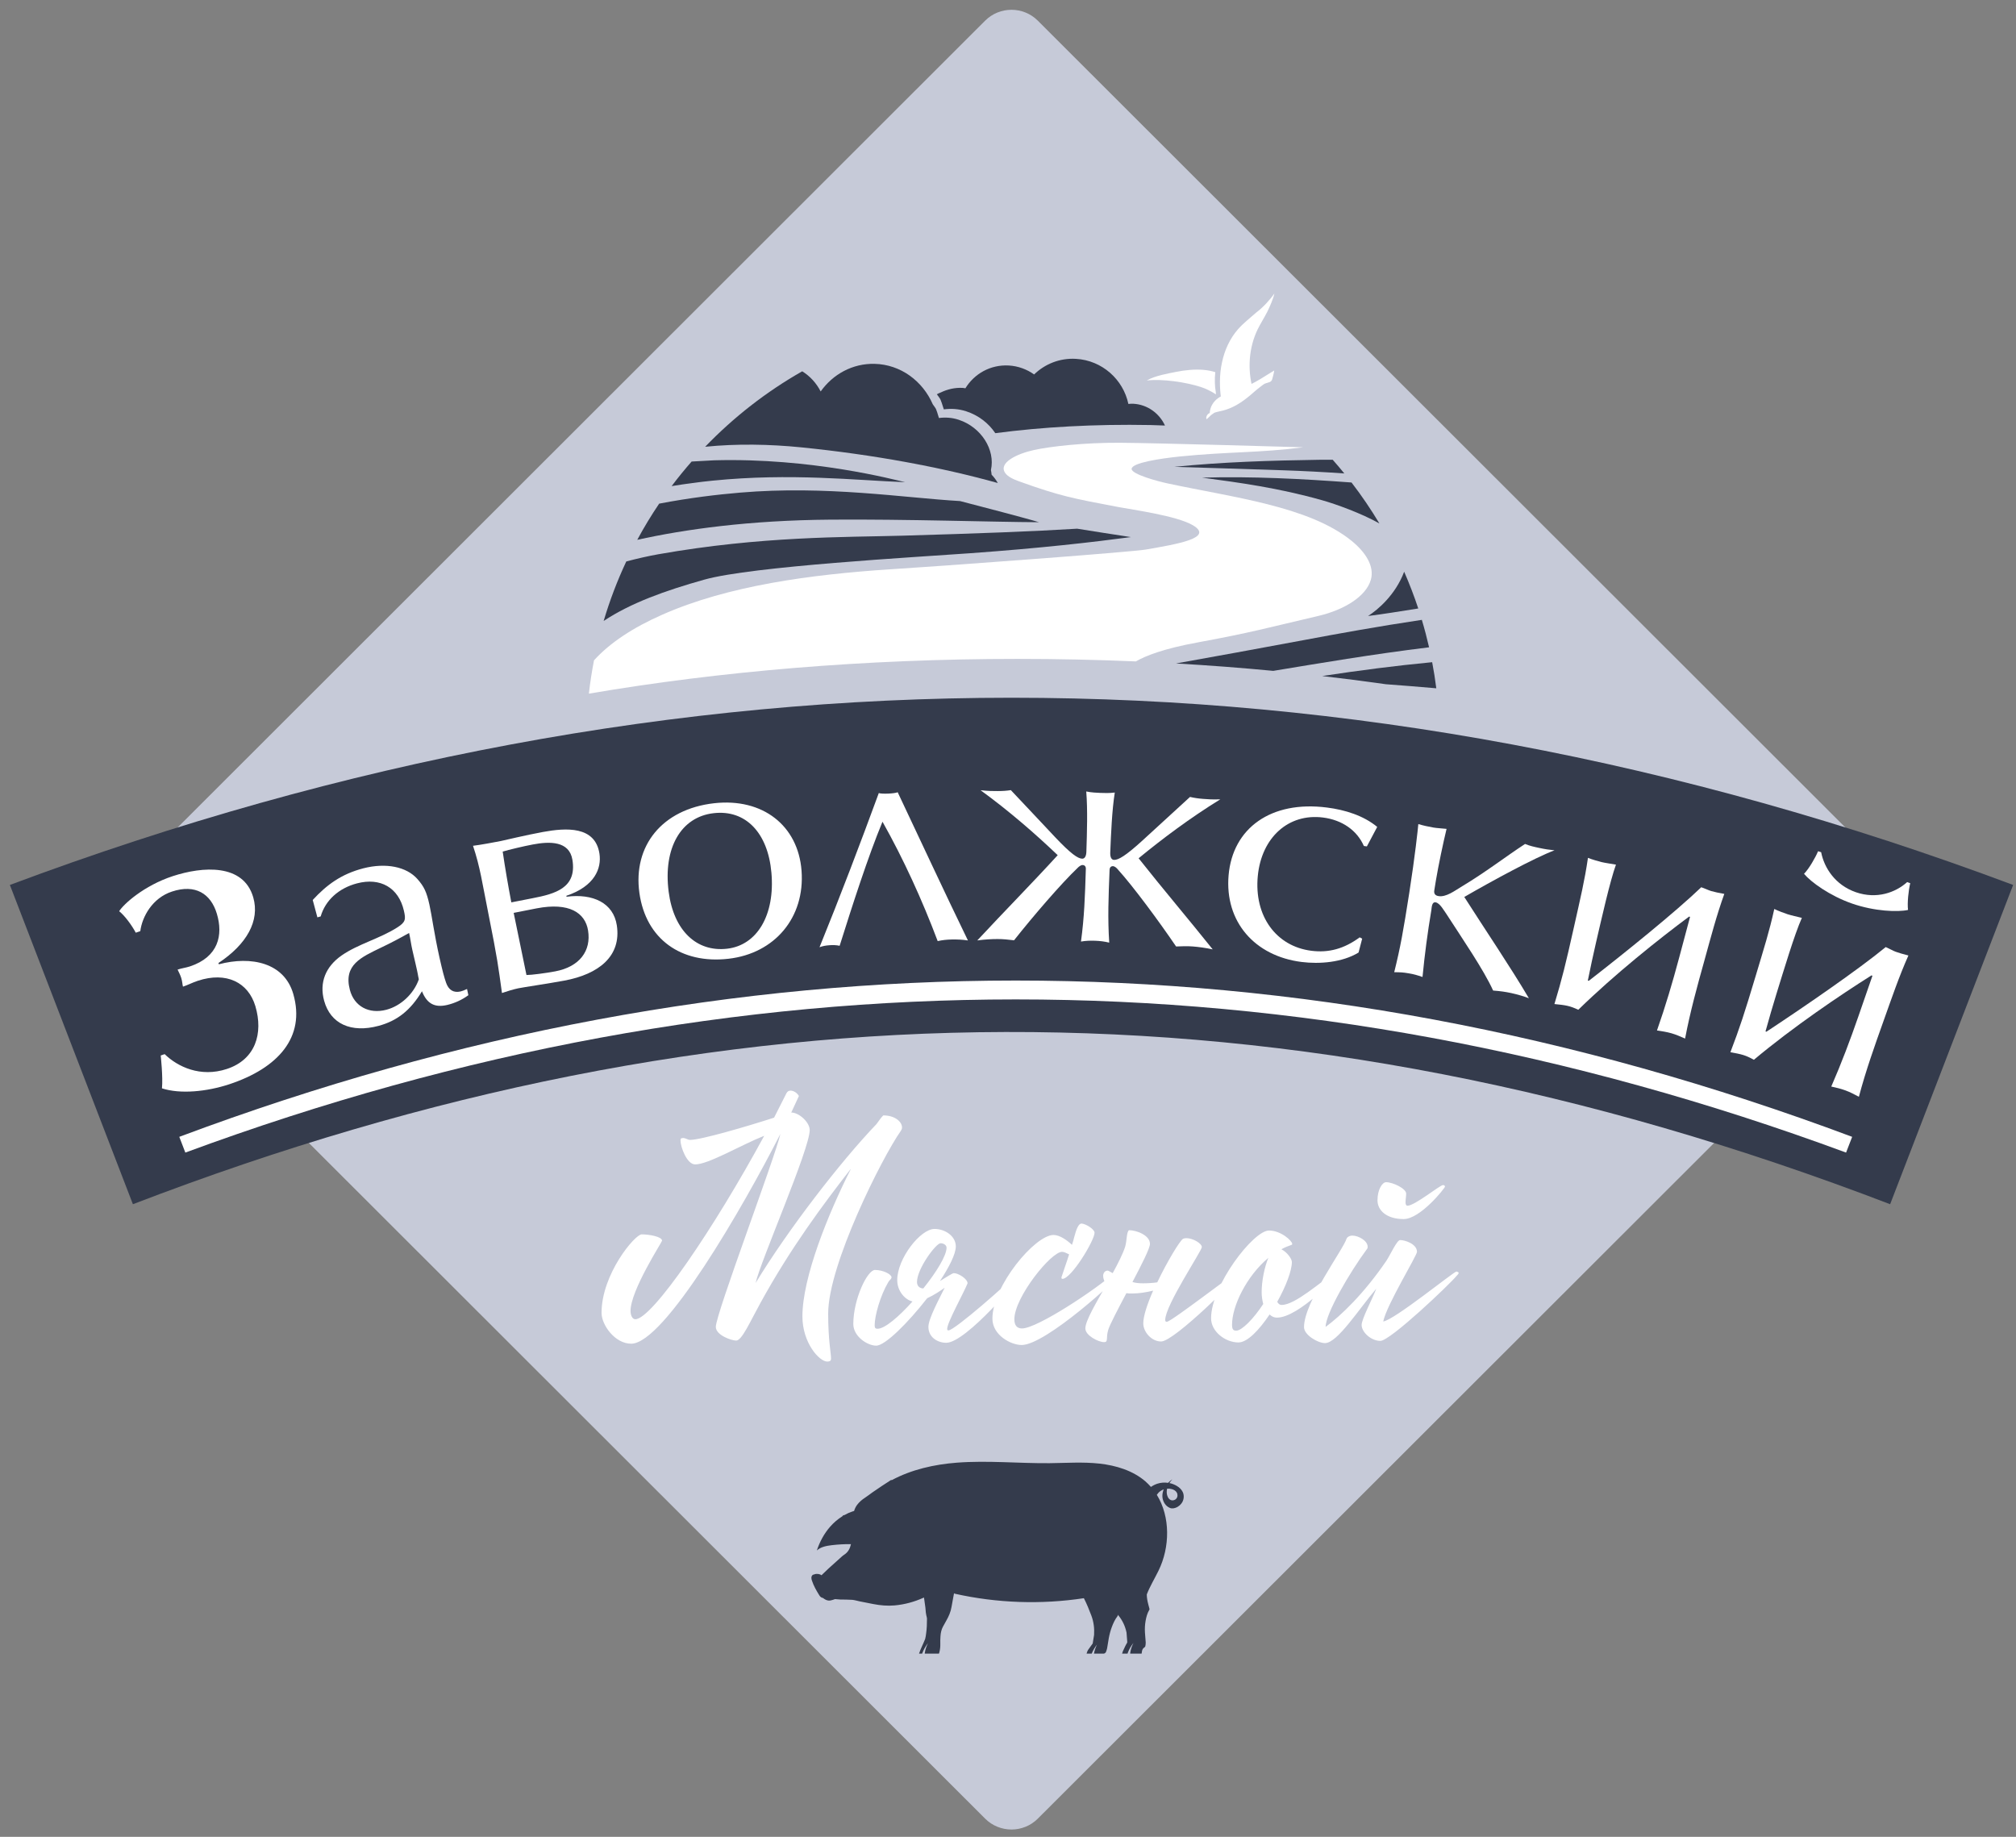 <svg width="90" height="82" viewBox="0 0 90 82" fill="none" xmlns="http://www.w3.org/2000/svg">
<rect x="0" y="0" width="90" height="82" fill="#808080" stroke="none"/>
<g clip-path="url(#clip0_1497_5284)">
<path d="M84.94 42.615L46.329 81.19C45.684 81.835 44.628 81.835 43.981 81.19L5.372 42.615C4.725 41.971 4.725 40.914 5.372 40.269L43.981 1.695C44.628 1.049 45.684 1.049 46.329 1.695L84.94 40.269C85.585 40.914 85.585 41.971 84.94 42.615Z" fill="#C6CAD8"/>
<path d="M84.94 41.842L46.329 80.416C45.684 81.062 44.628 81.062 43.981 80.416L5.372 41.842C4.725 41.196 4.725 40.141 5.372 39.496L43.981 0.921C44.628 0.276 45.684 0.276 46.329 0.921L84.94 39.496C85.585 40.141 85.585 41.196 84.94 41.842Z" fill="#C6CAD8"/>
<path d="M84.381 53.759C57.311 43.379 32.276 43.638 5.933 53.759C4.102 49.008 2.271 44.257 0.441 39.506C30.213 28.363 60.101 28.363 89.872 39.506C88.041 44.257 86.21 49.008 84.381 53.759Z" fill="#343B4C"/>
<path d="M7.713 39.113C9.045 38.677 10.866 38.542 11.305 40.058C11.609 41.106 11.013 42.158 9.752 42.992C9.76 43.015 9.763 43.026 9.77 43.048C11.212 42.666 12.692 42.973 13.094 44.377C13.646 46.304 12.415 47.682 10.236 48.404C9.23 48.735 8.051 48.853 7.23 48.586C7.281 48.093 7.175 47.12 7.175 47.12C7.246 47.096 7.281 47.084 7.351 47.059C7.928 47.622 8.945 48.111 10.128 47.721C11.407 47.3 11.761 46.133 11.401 44.919C11.084 43.856 10.107 43.364 8.833 43.784C8.595 43.862 8.388 43.973 8.169 44.046C8.14 43.954 8.144 43.829 8.092 43.661C8.044 43.512 7.995 43.428 7.928 43.285C8.107 43.224 8.299 43.202 8.478 43.143C9.757 42.719 9.967 41.739 9.68 40.789C9.411 39.894 8.72 39.457 7.678 39.801C6.801 40.089 6.346 40.923 6.263 41.569C6.183 41.596 6.141 41.611 6.061 41.638C5.887 41.307 5.56 40.864 5.32 40.68C5.511 40.367 6.421 39.537 7.713 39.113Z" fill="white"/>
<path d="M17.023 42.298C16.123 42.734 15.326 43.073 15.619 44.189C15.811 44.925 16.469 45.283 17.25 45.077C17.89 44.909 18.471 44.37 18.698 43.719C18.641 43.473 18.687 43.606 18.546 43.001C18.492 42.766 18.465 42.648 18.409 42.411C18.351 42.165 18.324 41.911 18.263 41.65C17.852 41.882 17.44 42.101 17.023 42.298ZM13.961 40.177C14.58 39.506 15.229 39.021 16.219 38.764C17.228 38.505 18.146 38.69 18.633 39.24C18.929 39.576 19.043 39.811 19.171 40.388C19.281 40.883 19.382 41.685 19.622 42.758C19.755 43.348 19.828 43.625 19.916 43.876C20.029 44.194 20.245 44.333 20.56 44.261C20.645 44.242 20.713 44.212 20.85 44.151C20.874 44.261 20.886 44.317 20.909 44.428C20.625 44.637 20.299 44.784 19.971 44.862C19.403 44.997 19.059 44.806 18.838 44.252C18.326 45.104 17.736 45.572 16.903 45.796C15.674 46.127 14.753 45.708 14.47 44.675C14.247 43.86 14.539 43.151 15.248 42.656C15.981 42.144 16.956 41.903 17.738 41.402C18.117 41.162 18.119 41.033 18.029 40.647C17.793 39.632 16.986 39.16 15.939 39.435C15.117 39.65 14.523 40.197 14.316 40.911C14.257 40.929 14.227 40.937 14.169 40.953C14.086 40.643 14.044 40.487 13.961 40.177Z" fill="white"/>
<path d="M23.963 40.55C23.55 40.628 23.343 40.669 22.932 40.753C23.161 41.862 23.275 42.417 23.503 43.527C23.713 43.529 24.382 43.441 24.786 43.364C25.879 43.159 26.399 42.443 26.253 41.539C26.124 40.745 25.408 40.273 23.963 40.55ZM23.79 37.699C23.398 37.772 22.708 37.935 22.442 38.017C22.538 38.688 22.694 39.592 22.827 40.284C23.206 40.207 23.395 40.171 23.774 40.099C24.795 39.902 25.76 39.635 25.554 38.383C25.415 37.534 24.531 37.558 23.79 37.699ZM25.186 43.778C24.483 43.908 23.342 44.077 23.142 44.119C22.942 44.16 22.619 44.256 22.409 44.33C22.241 43.126 22.223 42.884 21.797 40.756C21.52 39.374 21.439 38.728 21.117 37.758C21.412 37.724 22.11 37.595 22.351 37.547C22.548 37.507 23.435 37.289 24.24 37.141C25.272 36.952 26.57 36.867 26.761 38.108C26.861 38.764 26.554 39.563 25.285 39.99C25.287 40.008 25.288 40.016 25.291 40.032C26.471 39.88 27.385 40.308 27.537 41.312C27.743 42.678 26.746 43.489 25.186 43.778Z" fill="white"/>
<path d="M32.459 42.353C33.805 42.199 34.606 40.839 34.438 38.955C34.282 37.185 33.294 36.137 31.86 36.302C30.395 36.468 29.6 37.864 29.851 39.809C30.075 41.544 31.098 42.51 32.459 42.353ZM31.874 35.859C34.049 35.613 35.628 36.854 35.783 38.865C35.944 40.962 34.584 42.564 32.523 42.801C30.402 43.044 28.833 41.919 28.545 39.866C28.249 37.757 29.563 36.123 31.874 35.859Z" fill="white"/>
<path d="M42.484 41.941C42.266 41.946 42.077 41.965 41.861 42.013C41.176 40.196 40.341 38.361 39.397 36.683C38.752 38.239 38.063 40.385 37.484 42.222C37.337 42.189 37.176 42.185 37.031 42.197C36.871 42.208 36.728 42.233 36.586 42.286C37.5 40.038 38.425 37.606 39.232 35.404C39.294 35.43 39.478 35.436 39.662 35.428C39.832 35.42 40.016 35.398 40.075 35.367C41.098 37.528 42.149 39.798 43.211 41.984C42.962 41.946 42.73 41.936 42.484 41.941Z" fill="white"/>
<path d="M53.246 42.252C53 42.233 52.752 42.242 52.504 42.253C51.737 41.123 50.578 39.557 49.909 38.82C49.852 38.747 49.765 38.673 49.69 38.668C49.6 38.665 49.54 38.719 49.535 38.831C49.485 40.058 49.448 40.988 49.519 42.081C49.303 42.028 49.101 42.005 48.882 41.997C48.666 41.989 48.475 41.997 48.258 42.033C48.406 40.95 48.437 40.019 48.475 38.791C48.48 38.679 48.421 38.62 48.331 38.617C48.258 38.615 48.165 38.683 48.102 38.751C47.382 39.436 46.114 40.908 45.27 41.977C45.023 41.948 44.775 41.919 44.528 41.921C44.282 41.921 43.963 41.937 43.629 41.983C44.821 40.699 46.054 39.452 47.219 38.177C46.204 37.21 45.058 36.212 43.776 35.277C44.128 35.317 44.328 35.315 44.544 35.315C44.759 35.315 44.959 35.301 45.127 35.273C45.772 35.953 46.571 36.809 47.129 37.4C47.795 38.102 48.115 38.328 48.31 38.334C48.43 38.339 48.495 38.212 48.499 38.016C48.526 37.17 48.56 36.14 48.493 35.333C48.722 35.382 48.967 35.39 49.12 35.397C49.274 35.403 49.535 35.413 49.767 35.381C49.641 36.182 49.6 37.21 49.565 38.056C49.557 38.254 49.612 38.384 49.733 38.388C49.927 38.396 50.263 38.195 50.977 37.546C51.577 37 52.437 36.206 53.126 35.577C53.294 35.617 53.493 35.648 53.707 35.664C53.922 35.681 54.12 35.697 54.477 35.684C53.128 36.517 51.913 37.427 50.831 38.315C51.904 39.674 53.043 41.012 54.139 42.383C53.81 42.311 53.493 42.271 53.246 42.252Z" fill="white"/>
<path d="M61.021 37.786C60.967 37.78 60.939 37.775 60.887 37.767C60.581 37.068 59.914 36.603 59.061 36.496C57.52 36.301 56.32 37.388 56.152 39.102C55.978 40.9 56.975 42.244 58.537 42.444C59.32 42.545 60.005 42.356 60.701 41.845C60.744 41.87 60.767 41.881 60.811 41.905C60.747 42.152 60.714 42.276 60.65 42.523C59.922 42.97 58.903 43.044 58.111 42.945C56.008 42.682 54.67 41.141 54.848 39.075C55.03 36.966 56.744 35.731 59.237 36.05C60.048 36.152 60.871 36.41 61.483 36.915C61.298 37.263 61.205 37.438 61.021 37.786Z" fill="white"/>
<path d="M67.467 44.333C67.181 44.273 67.007 44.249 66.657 44.22C66.231 43.283 65.311 41.949 64.557 40.78C64.47 40.665 64.286 40.317 64.093 40.283C63.916 40.251 63.916 40.523 63.901 40.62C63.729 41.65 63.605 42.587 63.505 43.615C63.241 43.526 63.127 43.492 62.884 43.451C62.625 43.406 62.522 43.404 62.242 43.401C62.521 42.274 62.642 41.594 62.913 39.867C63.172 38.207 63.299 37.014 63.318 36.789C63.526 36.851 63.768 36.906 63.995 36.944C64.147 36.971 64.365 36.979 64.579 37.003C64.429 37.621 64.216 38.63 64.102 39.311C64.073 39.483 64.059 39.57 64.032 39.742C64.005 39.894 64.069 39.978 64.216 40.003C64.557 40.064 64.961 39.752 65.219 39.599C66.353 38.919 67.179 38.267 68.083 37.676C68.302 37.766 68.483 37.804 68.709 37.852C68.966 37.908 69.165 37.937 69.398 37.96C68.523 38.286 66.566 39.349 65.37 40.043C66.305 41.51 67.419 43.15 68.254 44.564C68.103 44.501 67.753 44.394 67.467 44.333Z" fill="white"/>
<path d="M74.622 46.129C74.411 46.068 74.177 46.032 73.972 46.003C74.347 44.938 74.667 43.857 74.958 42.768C75.155 42.034 75.252 41.666 75.449 40.931C75.432 40.926 75.424 40.922 75.406 40.919C74.078 41.906 72.074 43.5 70.461 45.078C70.257 44.986 70.133 44.939 69.976 44.903C69.833 44.869 69.599 44.842 69.394 44.823C69.734 43.7 69.895 43.044 70.267 41.38C70.562 40.059 70.742 39.319 70.891 38.297C71.066 38.367 71.349 38.449 71.5 38.486C71.65 38.522 71.957 38.567 72.141 38.599C71.868 39.359 71.502 40.996 71.25 42.08C71.147 42.518 70.976 43.318 70.885 43.775C70.903 43.78 70.91 43.782 70.928 43.786C72.506 42.563 74.821 40.694 75.949 39.608C76.139 39.677 76.296 39.752 76.4 39.781C76.549 39.824 76.717 39.858 76.978 39.906C76.632 40.86 76.365 41.884 76.087 42.888C75.765 44.041 75.454 45.168 75.227 46.364C75.01 46.27 74.834 46.19 74.622 46.129Z" fill="white"/>
<path d="M82.685 40.338C81.687 39.992 80.84 39.374 80.537 39.009C80.757 38.785 81.038 38.299 81.165 38C81.219 38.018 81.246 38.027 81.301 38.045C81.437 38.74 81.923 39.508 82.852 39.831C83.78 40.152 84.623 39.847 85.142 39.378C85.197 39.398 85.224 39.407 85.278 39.428C85.201 39.745 85.141 40.307 85.18 40.622C84.724 40.723 83.684 40.686 82.685 40.338ZM82.395 48.682C82.189 48.605 81.957 48.549 81.753 48.506C82.205 47.471 82.602 46.419 82.97 45.354C83.218 44.636 83.343 44.278 83.591 43.56C83.575 43.553 83.565 43.55 83.548 43.544C82.149 44.425 80.026 45.862 78.299 47.311C78.101 47.203 77.98 47.148 77.826 47.099C77.685 47.054 77.453 47.009 77.25 46.974C77.668 45.88 77.877 45.239 78.367 43.606C78.754 42.311 78.988 41.588 79.209 40.579C79.378 40.662 79.657 40.766 79.804 40.814C79.953 40.862 80.257 40.931 80.44 40.976C80.111 41.713 79.631 43.319 79.302 44.38C79.167 44.81 78.94 45.596 78.817 46.045C78.833 46.05 78.842 46.053 78.858 46.058C80.526 44.961 82.978 43.274 84.184 42.279C84.37 42.362 84.522 42.449 84.625 42.487C84.772 42.541 84.937 42.588 85.197 42.655C84.782 43.582 84.443 44.58 84.092 45.562C83.69 46.688 83.298 47.788 82.986 48.963C82.775 48.853 82.605 48.758 82.395 48.682Z" fill="white"/>
<path d="M82.414 51.454C82.505 51.219 82.595 50.986 82.686 50.751C57.823 41.448 32.865 41.448 8.004 50.751C8.094 50.986 8.185 51.219 8.274 51.454C32.956 42.337 57.732 42.337 82.414 51.454Z" fill="white"/>
<path d="M56.083 13.951C55.806 14.198 55.508 14.424 55.263 14.704C54.908 15.11 54.669 15.628 54.553 16.18C54.434 16.731 54.436 17.317 54.527 17.886C54.975 17.667 55.446 17.493 55.928 17.366C55.679 16.474 55.759 15.503 56.142 14.71C56.273 14.442 56.436 14.192 56.572 13.925C56.672 13.728 56.851 13.324 56.891 13.102C56.702 13.378 56.382 13.728 56.083 13.951Z" fill="white"/>
<path d="M54.278 17.514C54.251 17.368 54.238 17.218 54.235 17.071C54.23 16.921 54.236 16.767 54.255 16.615C54.083 16.559 53.902 16.526 53.721 16.511C53.337 16.478 52.898 16.523 52.522 16.598C52.164 16.67 51.554 16.772 51.195 16.986C51.896 16.906 52.922 17.058 53.599 17.273C53.82 17.343 54.076 17.468 54.283 17.605C54.279 17.575 54.279 17.544 54.278 17.514Z" fill="white"/>
<path d="M56.68 17.057C56.722 17.043 56.772 16.996 56.788 16.952C56.801 16.913 56.882 16.622 56.884 16.539C56.842 16.57 56.727 16.635 56.685 16.662C56.042 17.073 55.73 17.241 55.016 17.489C54.792 17.567 54.562 17.639 54.368 17.782C54.174 17.925 54.019 18.156 54.006 18.437C53.934 18.463 53.877 18.528 53.856 18.611C53.851 18.629 53.849 18.645 53.848 18.663C53.851 18.677 53.857 18.69 53.862 18.703C53.864 18.706 53.868 18.711 53.872 18.714C53.901 18.685 53.931 18.658 53.963 18.629C54.02 18.578 54.083 18.504 54.157 18.468C54.188 18.434 54.233 18.416 54.277 18.404C54.376 18.375 54.477 18.359 54.577 18.333C55.026 18.224 55.427 17.97 55.789 17.666C55.944 17.537 56.093 17.398 56.255 17.276C56.495 17.097 56.399 17.148 56.68 17.057Z" fill="white"/>
<path fill-rule="evenodd" clip-rule="evenodd" d="M60.339 24.144C58.42 22.59 55.018 22.206 52.061 21.567C51.731 21.496 50.516 21.176 50.519 20.933C50.524 20.661 51.785 20.47 52.678 20.378C54.857 20.159 56.219 20.223 58.182 19.968C58.182 19.968 51.572 19.774 49.991 19.766C48.41 19.756 46.88 19.931 46.155 20.091C45.417 20.252 44.562 20.652 44.871 21.109C44.986 21.282 45.246 21.4 45.507 21.493C47.346 22.153 47.906 22.253 49.926 22.635C50.562 22.756 52.528 23.022 53.251 23.447C54.223 24.018 52.528 24.294 51.148 24.534C50.564 24.635 43.411 25.176 39.793 25.411C36.174 25.647 32.494 26.145 29.557 27.445C28.261 28.017 27.232 28.692 26.518 29.479C26.424 29.968 26.345 30.464 26.289 30.966C32.126 29.97 38.605 29.415 45.426 29.415C47.213 29.415 48.975 29.453 50.708 29.527C51.14 29.276 51.949 28.957 53.469 28.679C55.875 28.236 56.585 28.027 58.876 27.491C59.983 27.23 60.98 26.64 61.198 25.884C61.373 25.276 60.953 24.643 60.339 24.144Z" fill="white"/>
<path fill-rule="evenodd" clip-rule="evenodd" d="M50.595 18.024C50.52 18.019 50.448 18.027 50.374 18.033C50.144 16.943 49.204 16.087 48.034 16.02C47.308 15.977 46.645 16.252 46.166 16.716C45.843 16.488 45.459 16.341 45.036 16.317C44.217 16.27 43.494 16.687 43.098 17.334C43.06 17.33 43.023 17.319 42.985 17.317C42.628 17.296 42.293 17.378 41.995 17.522C41.936 17.542 41.88 17.571 41.824 17.602C41.877 17.681 41.941 17.75 41.986 17.837C42.008 17.877 42.069 18.065 42.135 18.275C42.452 18.233 42.789 18.249 43.133 18.361C43.689 18.542 44.142 18.901 44.433 19.338C46.514 19.063 48.867 18.927 51.363 18.975C51.581 18.98 51.792 18.991 52.008 18.997C51.76 18.457 51.232 18.061 50.595 18.024Z" fill="#343B4C"/>
<path d="M52.426 20.841C53.889 20.886 55.502 20.934 57.303 20.995C58.153 21.024 59.057 21.069 60.014 21.136C59.846 20.928 59.673 20.725 59.495 20.524C59.25 20.523 59.039 20.523 58.877 20.526C56.725 20.558 54.55 20.625 52.426 20.841Z" fill="#343B4C"/>
<path d="M63.936 29.562C62.307 29.718 60.693 29.925 59.027 30.18C59.989 30.29 60.938 30.413 61.872 30.546C62.622 30.602 63.371 30.661 64.12 30.727C64.071 30.335 64.01 29.946 63.936 29.562Z" fill="#343B4C"/>
<path d="M62.686 25.523C62.299 26.553 61.517 27.217 61.074 27.5C61.751 27.414 62.511 27.292 63.315 27.164C63.13 26.604 62.919 26.058 62.686 25.523Z" fill="#343B4C"/>
<path d="M63.475 27.672C61.541 27.961 59.787 28.279 58.197 28.577C56.114 28.965 54.224 29.311 52.5 29.618C53.971 29.703 55.419 29.813 56.842 29.949C58.92 29.607 61.22 29.213 63.798 28.897C63.703 28.483 63.596 28.075 63.475 27.672Z" fill="#343B4C"/>
<path d="M53.668 21.323C55.304 21.543 57.069 21.778 59.034 22.335C59.62 22.499 60.786 22.918 61.581 23.369C61.2 22.735 60.786 22.124 60.336 21.54C58.114 21.375 55.873 21.259 53.668 21.323Z" fill="#343B4C"/>
<path d="M48.087 23.602C46.179 23.721 43.665 23.817 40.249 23.915C37.74 23.985 33.987 23.931 29.398 24.742C28.931 24.825 28.449 24.935 27.959 25.065C27.559 25.917 27.221 26.805 26.949 27.721C28.164 26.915 29.697 26.366 31.447 25.875C33.572 25.279 40.87 24.874 43.305 24.698C46.511 24.467 48.78 24.204 50.486 23.977C49.664 23.853 48.864 23.726 48.087 23.602Z" fill="#343B4C"/>
<path d="M37.084 23.198C40.434 23.172 44.346 23.305 46.383 23.313C45.965 23.178 43.576 22.553 42.86 22.369C40.36 22.225 36.894 21.664 33.038 21.992C32.046 22.075 30.775 22.225 29.427 22.484C29.075 23.004 28.748 23.543 28.449 24.099C30.575 23.629 33.443 23.225 37.084 23.198Z" fill="#343B4C"/>
<path d="M31.828 21.456C35.3 21.109 38.195 21.441 40.407 21.526C39.933 21.417 36.228 20.429 31.881 20.549C31.751 20.554 31.318 20.578 30.876 20.604C30.565 20.959 30.268 21.323 29.984 21.701C30.605 21.6 31.22 21.517 31.828 21.456Z" fill="#343B4C"/>
<path fill-rule="evenodd" clip-rule="evenodd" d="M44.269 21.194C44.264 21.12 44.251 21.053 44.238 20.986C44.441 20.075 43.804 19.073 42.804 18.741C42.498 18.639 42.199 18.624 41.917 18.661C41.86 18.471 41.806 18.299 41.786 18.263C41.745 18.183 41.689 18.12 41.641 18.047C41.189 17.009 40.208 16.272 39.046 16.243C38.06 16.218 37.181 16.709 36.637 17.476C36.445 17.1 36.159 16.79 35.813 16.576C34.209 17.487 32.751 18.626 31.48 19.945C32.873 19.803 34.352 19.828 35.773 19.971C39.014 20.297 42.017 20.858 44.545 21.563C44.467 21.424 44.371 21.296 44.269 21.194Z" fill="#343B4C"/>
<path fill-rule="evenodd" clip-rule="evenodd" d="M52.518 66.897C52.459 66.973 52.345 67.002 52.26 66.962C52.202 66.935 52.161 66.884 52.134 66.828C52.078 66.714 52.074 66.583 52.103 66.458C52.178 66.452 52.254 66.46 52.326 66.481C52.409 66.507 52.489 66.553 52.532 66.627C52.582 66.71 52.579 66.823 52.518 66.897ZM52.798 66.602C52.742 66.486 52.641 66.397 52.531 66.332C52.43 66.273 52.319 66.231 52.206 66.207C52.239 66.153 52.281 66.1 52.327 66.055C52.326 66.055 52.322 66.052 52.321 66.051C52.258 66.095 52.199 66.143 52.146 66.198C51.985 66.173 51.818 66.186 51.661 66.238C51.562 66.271 51.468 66.319 51.381 66.38C51.304 66.292 51.221 66.209 51.132 66.13C50.568 65.646 49.822 65.421 49.083 65.339C48.344 65.257 47.598 65.312 46.853 65.32C45.475 65.332 44.094 65.192 42.719 65.297C41.709 65.374 40.682 65.605 39.802 66.082C39.798 66.076 39.795 66.068 39.792 66.062C39.505 66.244 39.224 66.433 38.944 66.626C38.835 66.702 38.732 66.788 38.62 66.859C38.484 66.948 38.361 67.05 38.264 67.181C38.203 67.261 38.161 67.351 38.129 67.453C38.102 67.461 38.073 67.469 38.046 67.479C37.927 67.518 37.812 67.571 37.703 67.634C37.682 67.639 37.662 67.643 37.641 67.649C37.628 67.664 37.614 67.68 37.601 67.693C37.398 67.821 37.214 67.979 37.055 68.161C36.789 68.467 36.594 68.831 36.466 69.216C36.644 69.054 36.897 69.009 37.137 68.98C37.418 68.948 37.705 68.929 37.99 68.935C37.948 69.127 37.862 69.293 37.689 69.405C37.654 69.428 37.62 69.453 37.588 69.482C37.386 69.661 37.186 69.84 36.988 70.022C36.881 70.12 36.777 70.222 36.673 70.323C36.596 70.261 36.472 70.251 36.373 70.273C36.367 70.277 36.36 70.283 36.356 70.29C36.322 70.283 36.287 70.298 36.255 70.335C36.236 70.357 36.224 70.393 36.223 70.425C36.221 70.469 36.231 70.514 36.244 70.553C36.322 70.793 36.447 71.011 36.58 71.224C36.618 71.286 36.673 71.329 36.74 71.337C36.812 71.395 36.898 71.447 36.996 71.454C37.062 71.457 37.126 71.438 37.188 71.419C37.217 71.409 37.247 71.399 37.278 71.388C37.356 71.396 37.433 71.403 37.511 71.406C37.689 71.411 37.868 71.406 38.044 71.42C38.158 71.43 38.268 71.467 38.38 71.489C38.582 71.529 38.785 71.571 38.989 71.609C39.302 71.67 39.617 71.698 39.936 71.67C40.389 71.629 40.819 71.511 41.228 71.326C41.234 71.324 41.242 71.323 41.25 71.321C41.271 71.468 41.292 71.615 41.312 71.764C41.319 71.914 41.337 72.063 41.375 72.204C41.378 72.215 41.38 72.228 41.381 72.24C41.381 72.245 41.383 72.252 41.383 72.257C41.383 72.482 41.377 72.707 41.344 72.928C41.335 73.009 41.321 73.091 41.301 73.169C41.215 73.39 41.101 73.602 41.028 73.822H41.168C41.173 73.807 41.178 73.793 41.183 73.778C41.244 73.621 41.33 73.482 41.428 73.353C41.362 73.486 41.309 73.632 41.287 73.787C41.285 73.798 41.284 73.809 41.284 73.822H41.917C41.924 73.801 41.93 73.78 41.937 73.76C41.967 73.641 41.981 73.519 41.978 73.39C41.975 73.28 41.977 73.168 41.985 73.056C41.994 72.895 42.028 72.744 42.095 72.621C42.145 72.526 42.196 72.434 42.249 72.343C42.351 72.162 42.441 71.97 42.481 71.726C42.505 71.591 42.532 71.457 42.554 71.323C42.566 71.256 42.578 71.191 42.591 71.127C42.602 71.134 42.614 71.139 42.623 71.147C44.51 71.569 46.474 71.637 48.387 71.347C48.516 71.598 48.622 71.86 48.721 72.122C48.827 72.405 48.861 72.693 48.843 72.986C48.822 73.113 48.801 73.241 48.781 73.37C48.766 73.401 48.638 73.558 48.593 73.63C48.556 73.676 48.518 73.771 48.508 73.822H48.737C48.797 73.672 48.88 73.537 48.974 73.417C48.912 73.542 48.862 73.676 48.838 73.822H49.289C49.299 73.814 49.312 73.806 49.325 73.799C49.341 73.791 49.361 73.777 49.368 73.76C49.389 73.704 49.413 73.646 49.424 73.587C49.451 73.436 49.472 73.285 49.499 73.134C49.531 72.962 49.576 72.79 49.638 72.626C49.702 72.456 49.778 72.292 49.891 72.147C49.898 72.138 49.902 72.126 49.902 72.114C49.902 72.105 49.904 72.095 49.904 72.085C49.906 72.087 49.907 72.089 49.909 72.092C50.114 72.335 50.232 72.6 50.291 72.879C50.301 73.009 50.312 73.142 50.322 73.273C50.322 73.278 50.323 73.281 50.323 73.287C50.322 73.302 50.32 73.318 50.32 73.336C50.304 73.343 50.173 73.603 50.125 73.722C50.112 73.755 50.102 73.788 50.094 73.822H50.338C50.344 73.805 50.349 73.784 50.355 73.766C50.416 73.608 50.503 73.469 50.602 73.343C50.535 73.473 50.482 73.619 50.458 73.774C50.456 73.79 50.456 73.806 50.455 73.822H50.965C50.968 73.788 50.973 73.755 50.98 73.721C50.992 73.654 51.015 73.588 51.089 73.544C51.106 73.531 51.125 73.513 51.129 73.496C51.14 73.438 51.151 73.379 51.148 73.322C51.14 73.173 51.122 73.026 51.114 72.879C51.104 72.707 51.112 72.536 51.141 72.367C51.172 72.192 51.215 72.021 51.311 71.861C51.317 71.85 51.319 71.838 51.316 71.826C51.282 71.686 51.237 71.545 51.215 71.403C51.202 71.329 51.197 71.254 51.196 71.179C51.333 70.822 51.549 70.469 51.716 70.126C52.238 69.068 52.25 67.71 51.644 66.732C51.668 66.697 51.693 66.665 51.722 66.634C51.786 66.569 51.865 66.521 51.951 66.49C51.911 66.588 51.89 66.692 51.892 66.796C51.898 66.983 51.989 67.172 52.146 67.274C52.196 67.307 52.25 67.332 52.311 67.338C52.367 67.342 52.425 67.332 52.479 67.312C52.617 67.263 52.735 67.159 52.798 67.026C52.859 66.893 52.862 66.733 52.798 66.602Z" fill="#343B4C"/>
<path d="M30.409 50.818C30.394 50.83 30.38 50.859 30.38 50.917C30.38 51.2 30.663 51.982 31.033 51.982C31.63 51.982 33.078 51.115 34.117 50.704C31.886 54.82 29.115 58.894 28.362 58.894C28.219 58.894 28.149 58.696 28.149 58.525C28.149 57.602 29.556 55.445 29.556 55.388C29.556 55.204 28.973 55.105 28.646 55.105C28.347 55.105 26.855 56.878 26.855 58.61C26.855 59.15 27.453 59.986 28.177 59.986C29.655 59.986 33.179 53.883 34.84 50.618C34.599 51.682 31.956 58.653 31.956 59.235C31.956 59.605 32.653 59.846 32.865 59.846C33.121 59.846 33.491 58.993 33.946 58.17C35.295 55.714 36.745 53.769 37.995 52.165C36.958 54.209 35.822 57.035 35.822 58.766C35.822 59.945 36.574 60.783 36.929 60.783C37.072 60.783 37.1 60.725 37.1 60.655C37.1 60.399 36.972 59.846 36.972 58.639C36.972 56.467 39.373 51.682 40.212 50.49C40.241 50.448 40.269 50.391 40.269 50.335C40.269 50.079 39.956 49.794 39.431 49.794C39.344 49.88 39.245 50.021 39.132 50.178C37.526 51.854 35.181 54.89 33.733 57.276C33.946 56.31 36.148 51.299 36.148 50.448C36.148 50.108 35.679 49.666 35.324 49.666L35.665 48.929C35.58 48.772 35.409 48.688 35.295 48.688C35.196 48.688 35.154 48.731 35.111 48.801L34.557 49.895C33.334 50.291 31.289 50.888 30.806 50.888C30.706 50.888 30.607 50.803 30.494 50.803C30.465 50.803 30.436 50.818 30.409 50.818ZM39.061 56.694C38.72 56.694 38.094 58.001 38.094 59.107C38.094 59.66 38.72 60.073 39.117 60.073C39.516 60.073 40.538 59.051 41.391 57.957C41.703 57.815 42.016 57.602 42.172 57.489C41.931 57.986 41.447 58.865 41.447 59.235C41.447 59.703 41.86 59.945 42.243 59.945C43.139 59.945 45.625 56.964 45.625 56.849C45.625 56.822 45.61 56.779 45.554 56.779C45.484 56.779 45.398 56.836 45.356 56.892C45.057 57.247 42.613 59.392 42.344 59.392C42.286 59.392 42.286 59.363 42.286 59.319C42.286 59.037 43.026 57.716 43.195 57.29C43.195 57.091 42.784 56.836 42.585 56.836C42.513 56.836 42.243 57.02 41.96 57.191C42.371 56.566 42.67 55.984 42.67 55.643C42.67 55.189 42.201 54.863 41.718 54.863C41.092 54.863 40.055 56.182 40.055 57.148C40.055 57.645 40.41 58.028 40.737 58.1C40.127 58.781 39.501 59.319 39.175 59.319C39.09 59.319 39.047 59.291 39.047 59.164C39.047 58.752 39.288 57.858 39.658 57.233C39.7 57.148 39.8 57.105 39.8 57.02C39.8 56.892 39.431 56.694 39.061 56.694ZM40.937 57.233C40.937 56.637 41.788 55.501 41.988 55.501C42.129 55.501 42.257 55.586 42.257 55.699C42.257 56.054 41.803 56.793 41.22 57.518C41.079 57.518 40.937 57.431 40.937 57.233ZM48.282 54.622C48.155 54.622 48.054 54.849 47.955 55.231C47.926 55.344 47.899 55.459 47.856 55.573C47.643 55.373 47.316 55.132 47.032 55.132C46.207 55.132 44.304 57.404 44.304 58.865C44.304 59.605 45.129 60.044 45.61 60.044C46.691 60.044 49.988 57.02 49.988 56.878C49.988 56.807 49.959 56.75 49.916 56.75C49.889 56.75 49.817 56.764 49.775 56.807C48.936 57.559 46.307 59.305 45.625 59.305C45.398 59.305 45.284 59.164 45.284 58.894C45.284 57.914 46.932 55.87 47.416 55.885C47.501 55.885 47.614 55.941 47.728 55.998C47.614 56.368 47.486 56.709 47.401 56.977C47.387 57.006 47.387 57.02 47.387 57.035C47.387 57.078 47.401 57.091 47.43 57.091C47.827 57.091 48.864 55.373 48.864 55.032C48.864 54.877 48.482 54.636 48.282 54.622ZM52.814 55.303C52.673 55.388 52.118 56.296 51.663 57.247C51.465 57.276 51.238 57.29 51.025 57.29C50.854 57.29 50.698 57.276 50.556 57.233C50.967 56.453 51.337 55.728 51.337 55.53C51.337 55.146 50.74 54.919 50.399 54.919C50.285 55.018 50.314 55.373 50.23 55.658C50.129 55.97 49.916 56.395 49.674 56.836C49.56 56.779 49.49 56.723 49.447 56.723C49.306 56.723 49.248 56.863 49.248 56.95C49.248 57.078 49.292 57.219 49.405 57.332C48.936 58.156 48.453 58.965 48.453 59.305C48.453 59.619 49.035 59.916 49.292 59.916C49.49 59.916 49.362 59.732 49.476 59.363C49.546 59.136 49.901 58.455 50.285 57.73C50.358 57.745 50.442 57.745 50.542 57.745C50.854 57.745 51.195 57.687 51.48 57.617C51.223 58.199 51.039 58.752 51.039 59.078C51.039 59.462 51.407 59.887 51.835 59.887C52.432 59.887 55.372 56.935 55.372 56.836C55.372 56.793 55.316 56.764 55.273 56.764C55.173 56.764 52.289 59.008 52.091 59.008C52.033 59.008 52.019 58.979 52.019 58.923C52.019 58.269 53.653 55.842 53.653 55.672C53.653 55.515 53.269 55.274 52.957 55.274C52.901 55.274 52.843 55.288 52.814 55.303ZM56.651 54.933C55.955 54.933 54.066 57.389 54.066 58.851C54.066 59.447 54.705 59.93 55.287 59.93C55.686 59.93 56.211 59.377 56.679 58.681C56.779 58.781 56.892 58.822 57.006 58.822C57.987 58.822 59.762 56.906 59.762 56.836C59.762 56.793 59.692 56.764 59.648 56.764C58.925 57.247 57.816 58.255 57.219 58.255C57.12 58.255 57.064 58.199 57.02 58.114C57.405 57.431 57.673 56.723 57.673 56.339C57.673 56.197 57.461 55.899 57.205 55.771C57.347 55.687 57.504 55.629 57.66 55.573C57.673 55.573 57.688 55.559 57.688 55.53C57.688 55.402 57.192 54.933 56.651 54.933ZM56.324 57.687C56.324 57.872 56.353 58.056 56.395 58.213C55.969 58.865 55.444 59.404 55.188 59.404C55.06 59.404 55.002 59.348 55.002 59.136C55.002 58.312 55.642 56.977 56.622 56.154C56.452 56.566 56.324 57.177 56.324 57.687ZM61.88 52.776C61.71 52.776 61.495 53.102 61.495 53.585C61.495 54.04 61.909 54.422 62.661 54.422C63.415 54.422 64.508 53.031 64.508 52.975C64.508 52.931 64.466 52.904 64.423 52.904C64.28 52.904 63.158 53.827 62.832 53.827C62.775 53.827 62.747 53.769 62.747 53.67C62.747 53.557 62.775 53.4 62.775 53.286C62.775 53.059 62.179 52.776 61.88 52.776ZM60.118 55.288C59.977 55.771 58.215 58.114 58.215 59.249C58.215 59.59 58.824 59.959 59.153 59.959C59.706 59.959 60.673 58.426 61.439 57.532C61.297 57.928 60.787 58.88 60.787 59.15C60.787 59.462 61.198 59.86 61.624 59.86C62.065 59.86 64.722 57.332 65.034 56.95C65.077 56.906 65.119 56.863 65.119 56.822C65.119 56.793 65.034 56.764 65.02 56.764C64.906 56.764 62.235 58.936 61.752 58.993C61.894 58.269 63.258 56.054 63.258 55.885C63.258 55.53 62.719 55.359 62.506 55.359C62.363 55.359 62.078 55.998 61.894 56.281C60.886 57.759 59.861 58.737 59.18 59.235C59.18 58.639 60.26 56.793 61.027 55.757C61.056 55.728 61.056 55.687 61.056 55.658C61.056 55.388 60.644 55.16 60.373 55.16C60.231 55.16 60.132 55.245 60.118 55.288Z" fill="white"/>
</g>
<defs>
<clipPath id="clip0_1497_5284">
<rect width="90" height="82" fill="white"/>
</clipPath>
</defs>
</svg>
